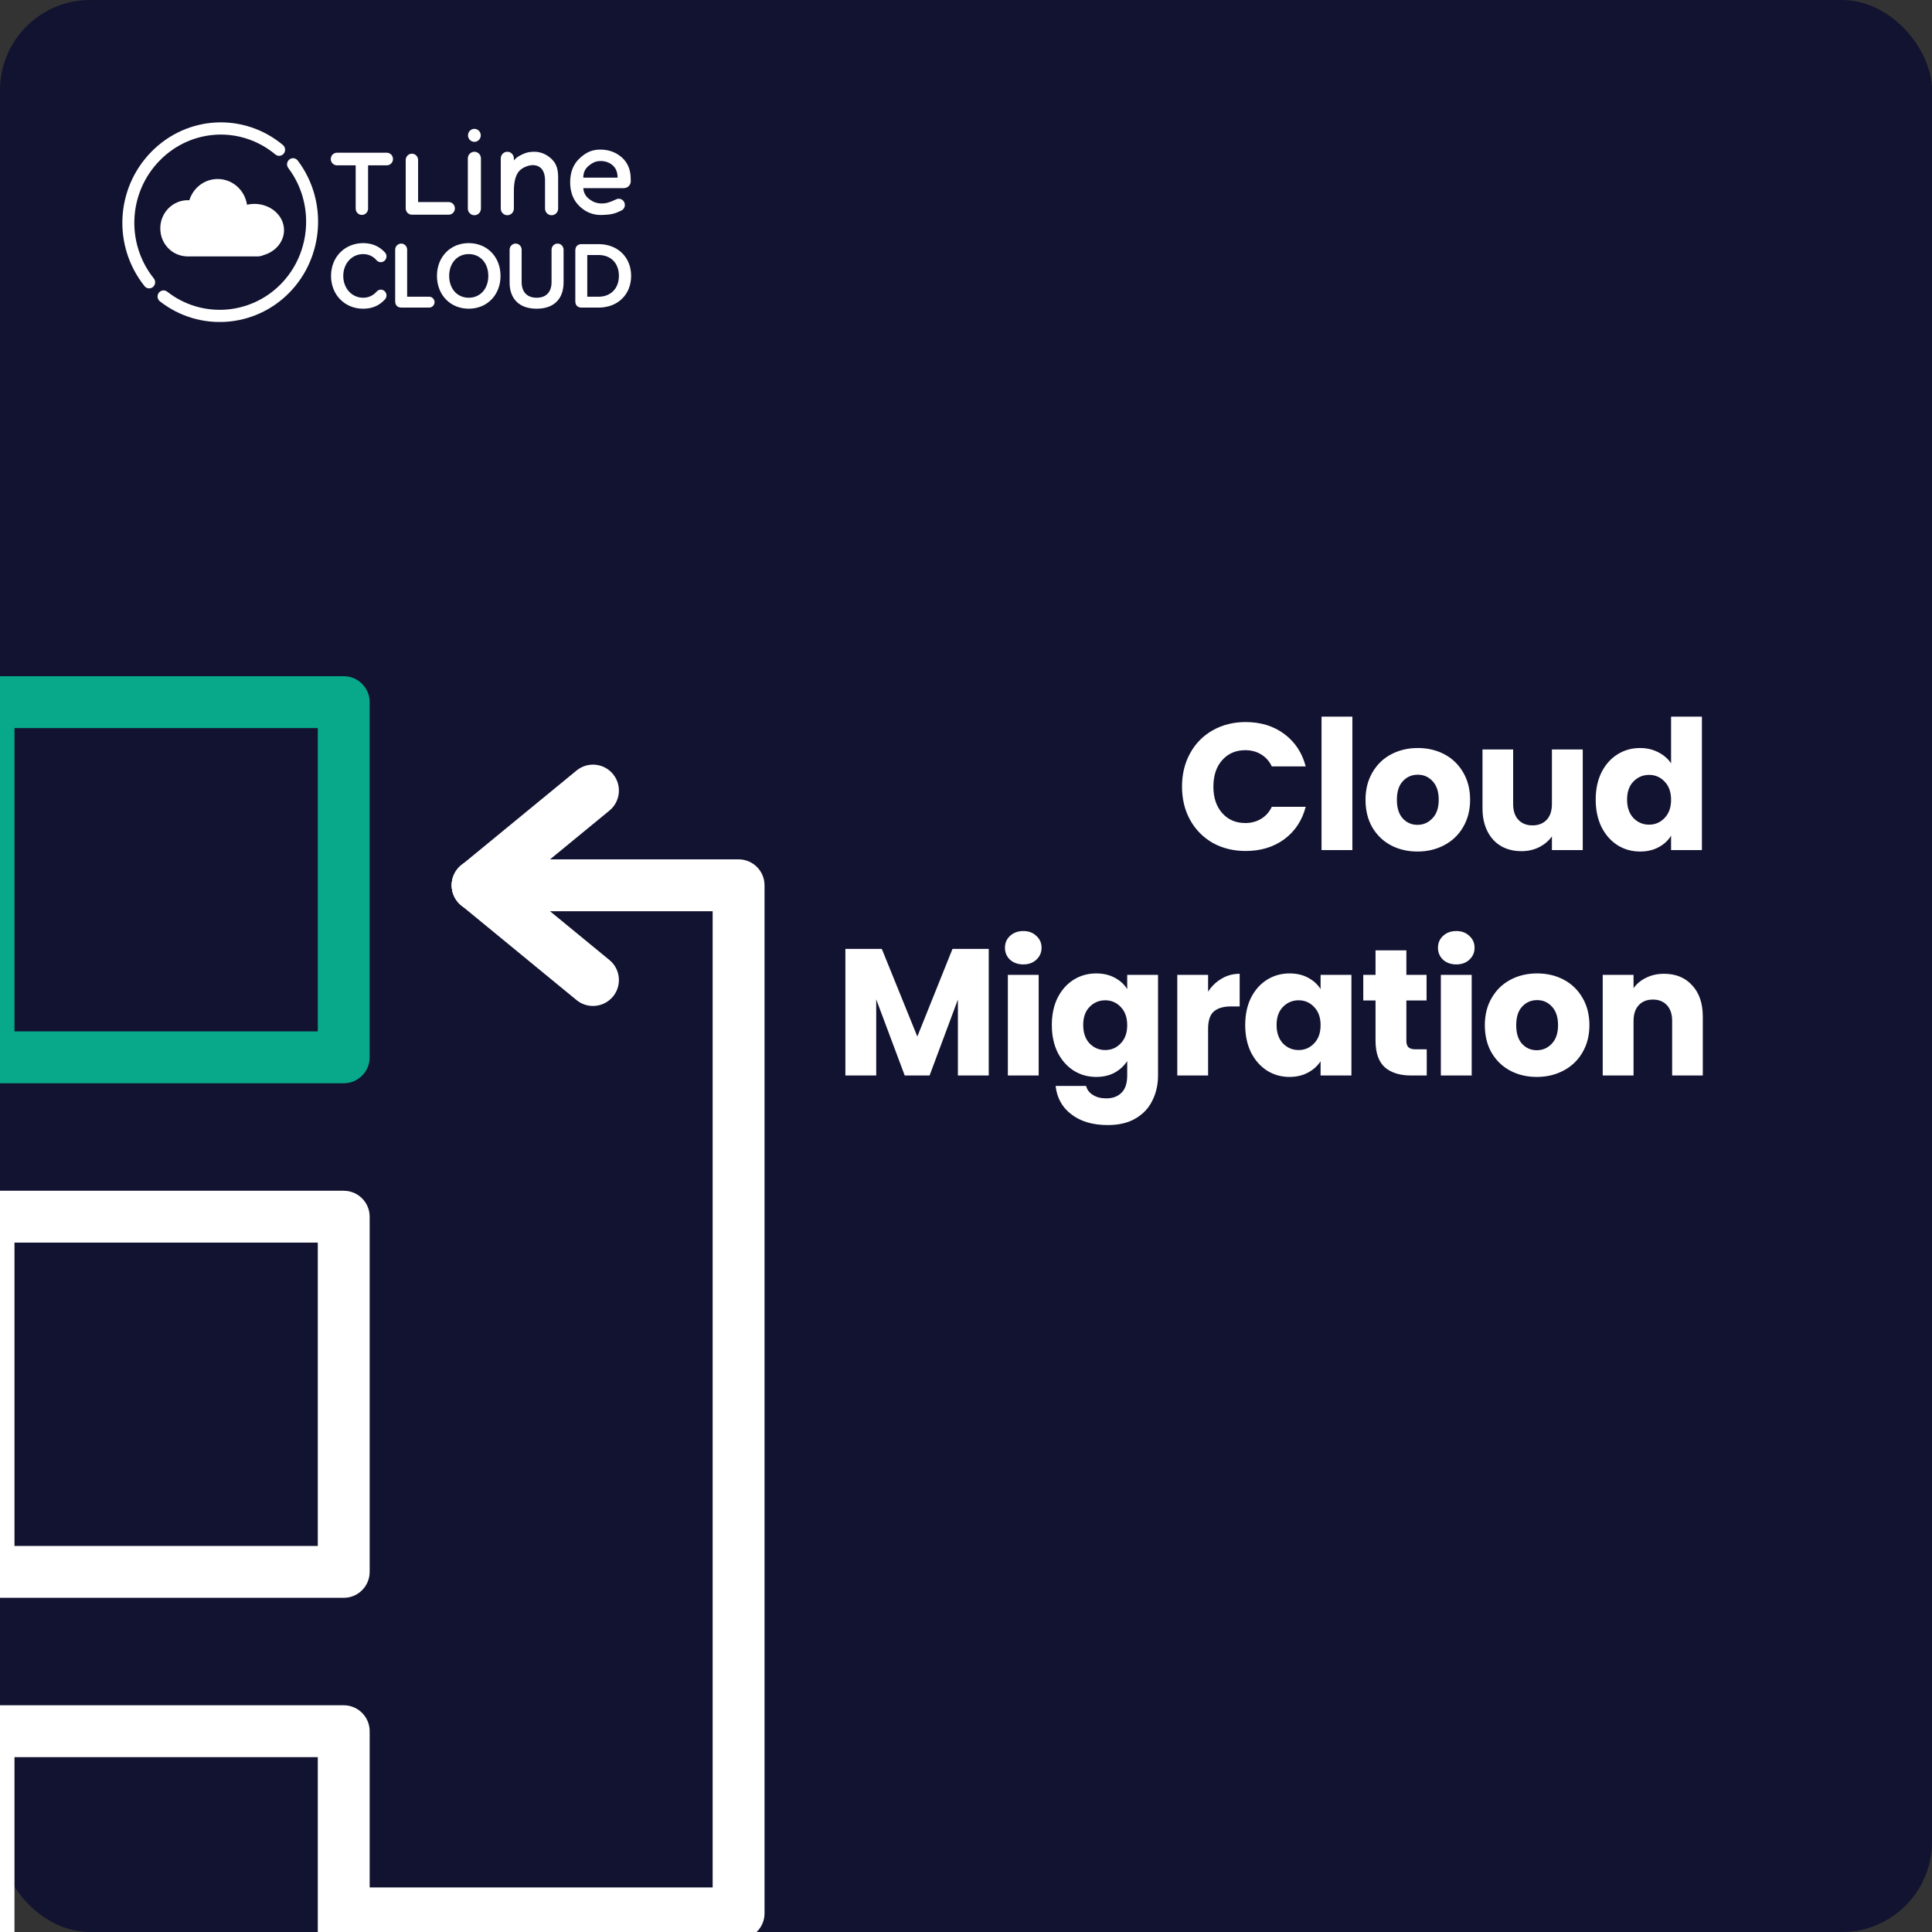<svg width="300" height="300" viewBox="0 0 300 300" fill="none" xmlns="http://www.w3.org/2000/svg">
<rect x="0" y="0" width="300" height="300" fill="#333333" stroke="none"/>
<g clip-path="url(#clip0_1029_5129)">
<rect width="300" height="300" rx="14" fill="#121331"/>
<path d="M183.543 122.144C183.543 120.203 183.963 118.476 184.803 116.964C185.643 115.433 186.81 114.248 188.303 113.408C189.815 112.549 191.523 112.12 193.427 112.12C195.76 112.12 197.758 112.736 199.419 113.968C201.08 115.2 202.191 116.88 202.751 119.008H197.487C197.095 118.187 196.535 117.561 195.807 117.132C195.098 116.703 194.286 116.488 193.371 116.488C191.896 116.488 190.702 117.001 189.787 118.028C188.872 119.055 188.415 120.427 188.415 122.144C188.415 123.861 188.872 125.233 189.787 126.26C190.702 127.287 191.896 127.8 193.371 127.8C194.286 127.8 195.098 127.585 195.807 127.156C196.535 126.727 197.095 126.101 197.487 125.28H202.751C202.191 127.408 201.08 129.088 199.419 130.32C197.758 131.533 195.76 132.14 193.427 132.14C191.523 132.14 189.815 131.72 188.303 130.88C186.81 130.021 185.643 128.836 184.803 127.324C183.963 125.812 183.543 124.085 183.543 122.144ZM209.995 111.28V132H205.207V111.28H209.995ZM220.101 132.224C218.57 132.224 217.189 131.897 215.957 131.244C214.743 130.591 213.782 129.657 213.073 128.444C212.382 127.231 212.037 125.812 212.037 124.188C212.037 122.583 212.391 121.173 213.101 119.96C213.81 118.728 214.781 117.785 216.013 117.132C217.245 116.479 218.626 116.152 220.157 116.152C221.687 116.152 223.069 116.479 224.301 117.132C225.533 117.785 226.503 118.728 227.213 119.96C227.922 121.173 228.277 122.583 228.277 124.188C228.277 125.793 227.913 127.212 227.185 128.444C226.475 129.657 225.495 130.591 224.245 131.244C223.013 131.897 221.631 132.224 220.101 132.224ZM220.101 128.08C221.015 128.08 221.79 127.744 222.425 127.072C223.078 126.4 223.405 125.439 223.405 124.188C223.405 122.937 223.087 121.976 222.453 121.304C221.837 120.632 221.071 120.296 220.157 120.296C219.223 120.296 218.449 120.632 217.833 121.304C217.217 121.957 216.909 122.919 216.909 124.188C216.909 125.439 217.207 126.4 217.805 127.072C218.421 127.744 219.186 128.08 220.101 128.08ZM245.769 116.376V132H240.981V129.872C240.496 130.563 239.833 131.123 238.993 131.552C238.172 131.963 237.257 132.168 236.249 132.168C235.054 132.168 234 131.907 233.085 131.384C232.17 130.843 231.461 130.068 230.957 129.06C230.453 128.052 230.201 126.867 230.201 125.504V116.376H234.961V124.86C234.961 125.905 235.232 126.717 235.773 127.296C236.314 127.875 237.042 128.164 237.957 128.164C238.89 128.164 239.628 127.875 240.169 127.296C240.71 126.717 240.981 125.905 240.981 124.86V116.376H245.769ZM247.78 124.16C247.78 122.555 248.079 121.145 248.676 119.932C249.292 118.719 250.123 117.785 251.168 117.132C252.213 116.479 253.38 116.152 254.668 116.152C255.695 116.152 256.628 116.367 257.468 116.796C258.327 117.225 258.999 117.804 259.484 118.532V111.28H264.272V132H259.484V129.76C259.036 130.507 258.392 131.104 257.552 131.552C256.731 132 255.769 132.224 254.668 132.224C253.38 132.224 252.213 131.897 251.168 131.244C250.123 130.572 249.292 129.629 248.676 128.416C248.079 127.184 247.78 125.765 247.78 124.16ZM259.484 124.188C259.484 122.993 259.148 122.051 258.476 121.36C257.823 120.669 257.02 120.324 256.068 120.324C255.116 120.324 254.304 120.669 253.632 121.36C252.979 122.032 252.652 122.965 252.652 124.16C252.652 125.355 252.979 126.307 253.632 127.016C254.304 127.707 255.116 128.052 256.068 128.052C257.02 128.052 257.823 127.707 258.476 127.016C259.148 126.325 259.484 125.383 259.484 124.188ZM153.531 147.344V167H148.743V155.212L144.347 167H140.483L136.059 155.184V167H131.271V147.344H136.927L142.443 160.952L147.903 147.344H153.531ZM158.906 149.752C158.066 149.752 157.375 149.509 156.834 149.024C156.311 148.52 156.05 147.904 156.05 147.176C156.05 146.429 156.311 145.813 156.834 145.328C157.375 144.824 158.066 144.572 158.906 144.572C159.727 144.572 160.399 144.824 160.922 145.328C161.463 145.813 161.734 146.429 161.734 147.176C161.734 147.904 161.463 148.52 160.922 149.024C160.399 149.509 159.727 149.752 158.906 149.752ZM161.286 151.376V167H156.498V151.376H161.286ZM170.216 151.152C171.317 151.152 172.278 151.376 173.1 151.824C173.94 152.272 174.584 152.86 175.032 153.588V151.376H179.82V166.972C179.82 168.409 179.53 169.707 178.952 170.864C178.392 172.04 177.524 172.973 176.348 173.664C175.19 174.355 173.744 174.7 172.008 174.7C169.693 174.7 167.817 174.149 166.38 173.048C164.942 171.965 164.121 170.491 163.916 168.624H168.648C168.797 169.221 169.152 169.688 169.712 170.024C170.272 170.379 170.962 170.556 171.784 170.556C172.773 170.556 173.557 170.267 174.136 169.688C174.733 169.128 175.032 168.223 175.032 166.972V164.76C174.565 165.488 173.921 166.085 173.1 166.552C172.278 167 171.317 167.224 170.216 167.224C168.928 167.224 167.761 166.897 166.716 166.244C165.67 165.572 164.84 164.629 164.224 163.416C163.626 162.184 163.328 160.765 163.328 159.16C163.328 157.555 163.626 156.145 164.224 154.932C164.84 153.719 165.67 152.785 166.716 152.132C167.761 151.479 168.928 151.152 170.216 151.152ZM175.032 159.188C175.032 157.993 174.696 157.051 174.024 156.36C173.37 155.669 172.568 155.324 171.616 155.324C170.664 155.324 169.852 155.669 169.18 156.36C168.526 157.032 168.2 157.965 168.2 159.16C168.2 160.355 168.526 161.307 169.18 162.016C169.852 162.707 170.664 163.052 171.616 163.052C172.568 163.052 173.37 162.707 174.024 162.016C174.696 161.325 175.032 160.383 175.032 159.188ZM187.595 153.98C188.155 153.121 188.855 152.449 189.695 151.964C190.535 151.46 191.469 151.208 192.495 151.208V156.276H191.179C189.985 156.276 189.089 156.537 188.491 157.06C187.894 157.564 187.595 158.46 187.595 159.748V167H182.807V151.376H187.595V153.98ZM193.356 159.16C193.356 157.555 193.655 156.145 194.252 154.932C194.868 153.719 195.699 152.785 196.744 152.132C197.789 151.479 198.956 151.152 200.244 151.152C201.345 151.152 202.307 151.376 203.128 151.824C203.968 152.272 204.612 152.86 205.06 153.588V151.376H209.848V167H205.06V164.788C204.593 165.516 203.94 166.104 203.1 166.552C202.279 167 201.317 167.224 200.216 167.224C198.947 167.224 197.789 166.897 196.744 166.244C195.699 165.572 194.868 164.629 194.252 163.416C193.655 162.184 193.356 160.765 193.356 159.16ZM205.06 159.188C205.06 157.993 204.724 157.051 204.052 156.36C203.399 155.669 202.596 155.324 201.644 155.324C200.692 155.324 199.88 155.669 199.208 156.36C198.555 157.032 198.228 157.965 198.228 159.16C198.228 160.355 198.555 161.307 199.208 162.016C199.88 162.707 200.692 163.052 201.644 163.052C202.596 163.052 203.399 162.707 204.052 162.016C204.724 161.325 205.06 160.383 205.06 159.188ZM221.544 162.94V167H219.108C217.372 167 216.019 166.58 215.048 165.74C214.077 164.881 213.592 163.491 213.592 161.568V155.352H211.688V151.376H213.592V147.568H218.38V151.376H221.516V155.352H218.38V161.624C218.38 162.091 218.492 162.427 218.716 162.632C218.94 162.837 219.313 162.94 219.836 162.94H221.544ZM226.143 149.752C225.303 149.752 224.612 149.509 224.071 149.024C223.548 148.52 223.287 147.904 223.287 147.176C223.287 146.429 223.548 145.813 224.071 145.328C224.612 144.824 225.303 144.572 226.143 144.572C226.964 144.572 227.636 144.824 228.159 145.328C228.7 145.813 228.971 146.429 228.971 147.176C228.971 147.904 228.7 148.52 228.159 149.024C227.636 149.509 226.964 149.752 226.143 149.752ZM228.523 151.376V167H223.735V151.376H228.523ZM238.629 167.224C237.098 167.224 235.717 166.897 234.485 166.244C233.271 165.591 232.31 164.657 231.601 163.444C230.91 162.231 230.565 160.812 230.565 159.188C230.565 157.583 230.919 156.173 231.629 154.96C232.338 153.728 233.309 152.785 234.541 152.132C235.773 151.479 237.154 151.152 238.685 151.152C240.215 151.152 241.597 151.479 242.829 152.132C244.061 152.785 245.031 153.728 245.741 154.96C246.45 156.173 246.805 157.583 246.805 159.188C246.805 160.793 246.441 162.212 245.713 163.444C245.003 164.657 244.023 165.591 242.773 166.244C241.541 166.897 240.159 167.224 238.629 167.224ZM238.629 163.08C239.543 163.08 240.318 162.744 240.953 162.072C241.606 161.4 241.933 160.439 241.933 159.188C241.933 157.937 241.615 156.976 240.981 156.304C240.365 155.632 239.599 155.296 238.685 155.296C237.751 155.296 236.977 155.632 236.361 156.304C235.745 156.957 235.437 157.919 235.437 159.188C235.437 160.439 235.735 161.4 236.333 162.072C236.949 162.744 237.714 163.08 238.629 163.08ZM258.389 151.208C260.218 151.208 261.674 151.805 262.757 153C263.858 154.176 264.409 155.8 264.409 157.872V167H259.649V158.516C259.649 157.471 259.378 156.659 258.837 156.08C258.295 155.501 257.567 155.212 256.653 155.212C255.738 155.212 255.01 155.501 254.469 156.08C253.927 156.659 253.657 157.471 253.657 158.516V167H248.869V151.376H253.657V153.448C254.142 152.757 254.795 152.216 255.617 151.824C256.438 151.413 257.362 151.208 258.389 151.208Z" fill="white"/>
<path d="M53.374 168.207H-1.778C-4 168.207 -5.806 166.402 -5.806 164.18V109.027C-5.806 106.806 -4 105 -1.778 105H53.374C55.596 105 57.401 106.806 57.401 109.027V164.18C57.401 166.408 55.603 168.207 53.374 168.207ZM2.249 160.153H49.347V113.054H2.249V160.153Z" fill="#08A88A"/>
<path d="M53.374 248.107H-1.778C-4 248.107 -5.806 246.301 -5.806 244.08V188.927C-5.806 186.705 -4 184.9 -1.778 184.9H53.374C55.596 184.9 57.401 186.705 57.401 188.927V244.08C57.401 246.301 55.603 248.107 53.374 248.107ZM2.249 240.053H49.347V192.954H2.249V240.053Z" fill="white"/>
<path d="M53.374 328H-1.778C-4 328 -5.806 326.194 -5.806 323.973V268.82C-5.806 266.599 -4 264.793 -1.778 264.793H53.374C55.596 264.793 57.401 266.599 57.401 268.82V323.973C57.401 326.194 55.603 328 53.374 328ZM2.249 319.946H49.347V272.847H2.249V319.946Z" fill="white"/>
<path d="M114.688 301.132H53.569C51.347 301.132 49.541 299.326 49.541 297.105C49.541 294.883 51.347 293.077 53.569 293.077H110.661V141.493H74.161C71.939 141.493 70.134 139.688 70.134 137.466C70.134 135.244 71.939 133.439 74.161 133.439H114.688C116.91 133.439 118.716 135.244 118.716 137.466V297.105C118.716 299.326 116.91 301.132 114.688 301.132Z" fill="white"/>
<path d="M74.168 141.493C73.007 141.493 71.852 140.99 71.053 140.023C69.644 138.305 69.892 135.768 71.611 134.358L89.525 119.646C91.243 118.236 93.78 118.484 95.19 120.203C96.599 121.921 96.351 124.458 94.633 125.868L76.718 140.58C75.973 141.191 75.067 141.493 74.168 141.493Z" fill="white"/>
<path d="M92.076 156.206C91.176 156.206 90.27 155.904 89.525 155.293L71.611 140.58C69.892 139.171 69.644 136.634 71.053 134.916C72.463 133.197 75 132.949 76.718 134.358L94.633 149.071C96.351 150.481 96.599 153.018 95.19 154.736C94.391 155.703 93.237 156.206 92.076 156.206Z" fill="white"/>
<g clip-path="url(#clip1_1029_5129)">
<path d="M24.739 46.71C24.415 46.379 24.373 45.845 24.66 45.463C24.974 45.049 25.555 44.972 25.962 45.289C31.276 49.459 38.865 48.951 43.613 44.107C48.366 39.259 48.862 31.513 44.765 26.091C44.452 25.677 44.528 25.082 44.935 24.763C45.34 24.443 45.927 24.518 46.237 24.936C50.901 31.109 50.338 39.926 44.927 45.446C39.522 50.96 30.882 51.538 24.831 46.79C24.798 46.765 24.769 46.737 24.74 46.709L24.739 46.71Z" fill="white"/>
<path d="M22.509 44.502C22.486 44.479 22.466 44.457 22.445 44.43C17.478 38.22 17.928 29.257 23.491 23.583C29.055 17.907 37.841 17.449 43.93 22.514C44.325 22.852 44.387 23.441 44.064 23.847C43.739 24.252 43.155 24.312 42.757 23.983C37.409 19.533 29.692 19.937 24.804 24.922C19.917 29.906 19.521 37.779 23.884 43.234C24.206 43.639 24.147 44.235 23.75 44.567C23.378 44.875 22.84 44.842 22.508 44.502H22.509Z" fill="white"/>
<path d="M44.103 35.739C44.103 33.486 42.041 31.66 39.497 31.66C39.102 31.66 38.719 31.705 38.353 31.787C38.016 29.527 36.106 27.796 33.799 27.796C31.734 27.796 29.988 29.183 29.402 31.095C29.323 31.09 29.242 31.087 29.162 31.087C26.802 31.087 24.889 33.042 24.889 35.453C24.889 37.864 26.715 39.727 29 39.813C29.046 39.816 29.092 39.817 29.139 39.817H39.952C40.289 39.817 40.612 39.748 40.905 39.622C42.76 39.095 44.103 37.556 44.103 35.738V35.739Z" fill="white"/>
<path d="M60.014 45.869C60.014 46.103 59.929 46.329 59.786 46.474C58.907 47.457 57.796 47.936 56.397 47.936C54.998 47.936 53.777 47.435 52.86 46.524C51.921 45.592 51.404 44.285 51.404 42.843C51.404 41.402 51.921 40.095 52.86 39.163C53.777 38.252 55.033 37.751 56.397 37.751C57.761 37.751 58.918 38.244 59.789 39.216C59.929 39.358 60.014 39.584 60.014 39.818C60.014 40.303 59.612 40.713 59.136 40.713C58.87 40.713 58.626 40.6 58.465 40.403C57.939 39.792 57.205 39.455 56.397 39.455C54.633 39.455 53.302 40.911 53.302 42.843C53.302 44.776 54.633 46.233 56.397 46.233C57.212 46.233 57.952 45.895 58.481 45.282C58.658 45.083 58.891 44.974 59.136 44.974C59.612 44.974 60.014 45.383 60.014 45.869Z" fill="white"/>
<path d="M67.477 46.911C67.477 47.38 67.102 47.763 66.642 47.763H62.342C61.721 47.763 61.365 47.399 61.365 46.766V38.776C61.365 38.251 61.785 37.823 62.3 37.823C62.816 37.823 63.221 38.251 63.221 38.776V46.073H66.642C67.095 46.073 67.477 46.456 67.477 46.911Z" fill="white"/>
<path d="M72.786 37.751C69.926 37.751 67.851 39.893 67.851 42.843C67.851 45.794 69.926 47.936 72.786 47.936C75.646 47.936 77.722 45.794 77.722 42.843C77.722 39.893 75.647 37.751 72.786 37.751ZM72.786 46.233C70.997 46.233 69.748 44.839 69.748 42.843C69.748 40.848 70.997 39.455 72.786 39.455C74.574 39.455 75.825 40.848 75.825 42.843C75.825 44.839 74.575 46.233 72.786 46.233Z" fill="white"/>
<path d="M87.513 38.776V43.842C87.513 46.444 85.988 47.936 83.33 47.936C80.672 47.936 79.131 46.45 79.131 43.857V38.776C79.131 38.251 79.551 37.823 80.067 37.823C80.582 37.823 81.001 38.251 81.001 38.776V43.799C81.001 45.346 81.849 46.233 83.33 46.233C84.811 46.233 85.645 45.346 85.645 43.799V38.776C85.645 38.251 86.063 37.823 86.579 37.823C87.095 37.823 87.513 38.251 87.513 38.776Z" fill="white"/>
<path d="M92.951 37.909H90.311C89.69 37.909 89.334 38.273 89.334 38.907V46.766C89.334 47.399 89.69 47.763 90.311 47.763H92.951C95.924 47.763 98 45.74 98 42.843C98 39.947 95.924 37.909 92.951 37.909ZM92.951 46.073H91.189V39.599H92.951C94.866 39.599 96.103 40.872 96.103 42.843C96.103 44.815 94.806 46.073 92.951 46.073Z" fill="white"/>
<path d="M70.635 32.357C70.635 31.83 70.226 31.401 69.716 31.379V31.377H64.922V24.802H64.92C64.898 24.279 64.478 23.865 63.96 23.865C63.442 23.865 63.022 24.28 62.999 24.802H62.998V32.357C62.998 32.898 63.429 33.338 63.96 33.338C63.968 33.338 63.976 33.337 63.984 33.337H69.716C70.226 33.313 70.635 32.884 70.635 32.358V32.357Z" fill="white"/>
<path d="M61.023 24.694C61.023 24.167 60.615 23.738 60.104 23.717V23.715H52.281V23.717C51.77 23.739 51.362 24.168 51.362 24.694C51.362 25.22 51.77 25.649 52.281 25.672V25.674H55.23V32.436H55.232C55.254 32.958 55.674 33.373 56.192 33.373C56.71 33.373 57.13 32.958 57.152 32.436H57.154V25.674H60.103V25.672C60.615 25.649 61.024 25.22 61.024 24.694H61.023Z" fill="white"/>
<path d="M97.936 27.785C97.936 26.366 97.475 25.251 96.554 24.442C95.633 23.633 94.523 23.228 93.208 23.228C91.892 23.228 90.959 23.685 89.989 24.599C89.019 25.513 88.534 26.746 88.534 28.294C88.534 29.843 89.011 31.081 89.962 32C90.913 32.92 92.069 33.422 93.426 33.381C95.006 33.333 95.456 33.173 96.401 32.73C96.766 32.596 97.028 32.242 97.028 31.823C97.028 31.291 96.604 30.859 96.082 30.859C95.971 30.859 95.865 30.879 95.768 30.916C95.768 30.916 95.761 30.918 95.757 30.92C95.713 30.936 95.671 30.954 95.631 30.977C94.673 31.41 94.178 31.622 93.244 31.588C92.672 31.567 92.13 31.383 91.536 30.945C90.942 30.507 90.62 29.929 90.572 29.212H96.919L96.934 29.199C97.437 29.192 97.852 28.811 97.925 28.317L97.939 28.305V27.784H97.938L97.936 27.785ZM91.462 25.701C92.056 25.238 92.517 25.006 93.263 25.006C94.01 25.006 94.626 25.229 95.136 25.673C95.646 26.118 95.9 26.754 95.9 27.581H90.572C90.572 26.792 90.868 26.164 91.463 25.701H91.462Z" fill="white"/>
<path d="M73.662 22.025C74.209 22.025 74.653 21.574 74.653 21.017C74.653 20.46 74.209 20.008 73.662 20.008C73.115 20.008 72.671 20.46 72.671 21.017C72.671 21.574 73.115 22.025 73.662 22.025Z" fill="white"/>
<path d="M73.662 23.566C73.1 23.566 72.644 24.029 72.644 24.603V32.383C72.644 32.956 73.1 33.42 73.662 33.42C74.225 33.42 74.68 32.956 74.68 32.383V24.603C74.68 24.029 74.225 23.566 73.662 23.566Z" fill="white"/>
<path d="M83.004 23.566C82.337 23.566 81.776 23.646 81.18 23.937C80.577 24.231 80.314 24.341 79.794 24.9V24.603C79.794 24.029 79.339 23.566 78.777 23.566C78.214 23.566 77.759 24.029 77.759 24.603V32.383C77.759 32.956 78.214 33.42 78.777 33.42C79.339 33.42 79.794 32.956 79.794 32.383V29.716C79.794 28.206 80.067 27.278 80.527 26.669C80.978 26.072 82.003 25.635 82.74 25.641C83.866 25.648 84.632 26.409 84.631 28.014V32.385H84.632C84.632 32.959 85.088 33.422 85.65 33.422C86.213 33.422 86.668 32.959 86.668 32.385V27.551C86.668 26.267 86.4 25.448 85.728 24.768C85.056 24.088 84.096 23.566 83.004 23.566Z" fill="white"/>
</g>
</g>
<defs>
<clipPath id="clip0_1029_5129">
<rect width="300" height="300" fill="white"/>
</clipPath>
<clipPath id="clip1_1029_5129">
<rect width="79" height="31" fill="white" transform="translate(19 19)"/>
</clipPath>
</defs>
</svg>
